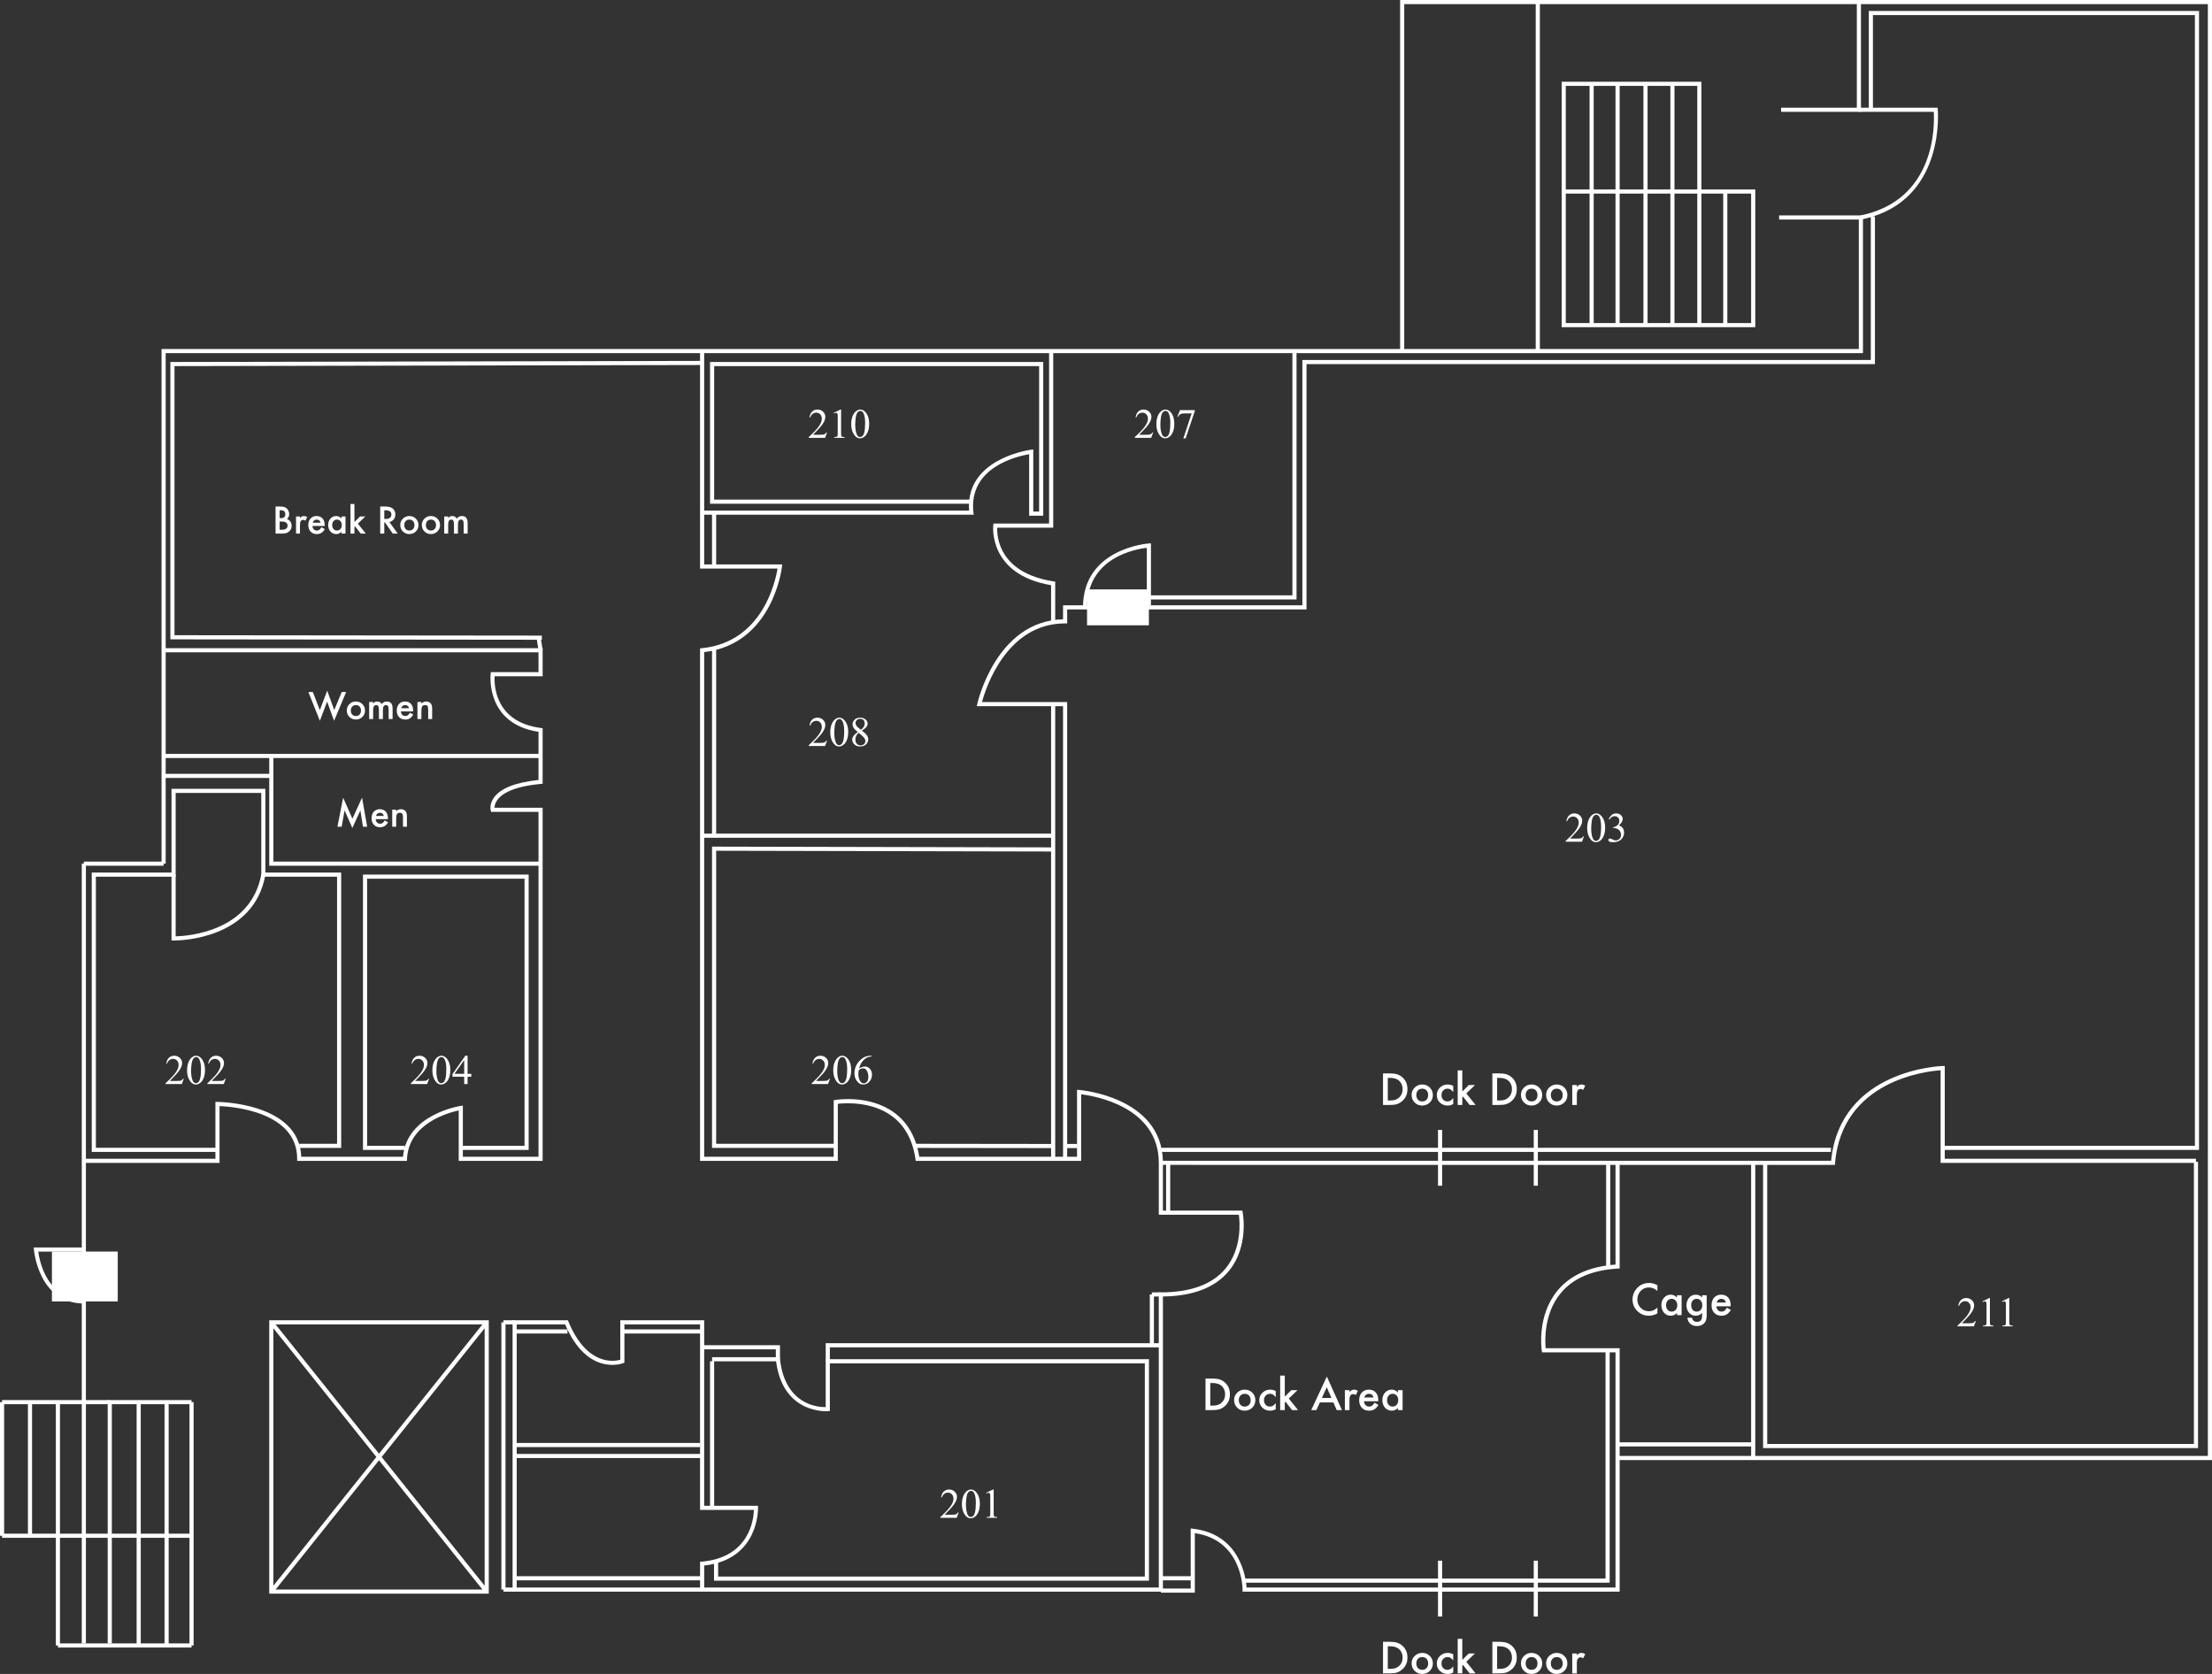 <?xml version="1.0" encoding="utf-8"?>
<!-- Generator: Adobe Illustrator 15.0.0, SVG Export Plug-In . SVG Version: 6.00 Build 0)  -->
<!DOCTYPE svg PUBLIC "-//W3C//DTD SVG 1.1//EN" "http://www.w3.org/Graphics/SVG/1.1/DTD/svg11.dtd">
<svg version="1.1" id="Layer_1" xmlns="http://www.w3.org/2000/svg" xmlns:xlink="http://www.w3.org/1999/xlink" x="0px" y="0px"
	 width="651.002px" height="492.66px" viewBox="0 0 651.002 492.66" enable-background="new 0 0 651.002 492.66"
	 xml:space="preserve">
<rect x="0" y="0" width="651.002" height="492.66" fill="#333333" stroke="none"/>
<g>
	<path fill="#FFFFFF" d="M17.65,484.277h-1.216v-71.004h-7v38.72H8.218v-38.72H1.216v38.72H0v-39.328h0.608v-0.607h23.458V254.181
		h1.216v157.877h7.023v0.607h0.608v39.328h-1.216v-38.72h-6.415v70.415h-1.216v-70.415H17.65V484.277z M32.912,483.688h-1.216
		v-31.695h1.216V483.688z"/>
</g>
<g>
	<rect x="15.281" y="368.35" fill="#FFFFFF" width="19.372" height="14.674"/>
</g>
<g>
	<path fill="#FFFFFF" d="M56.371,484.885H17.042v-1.216h23.167v-31.067H0.608v-1.216h39.601v-38.112h-8.417v-1.216h24.578v0.607
		h0.608v71.612h-0.608V484.885z M49.641,483.669h6.122v-31.067h-6.122V483.669z M41.425,483.669h7v-31.067h-7V483.669z
		 M49.641,451.386h6.122v-38.112h-6.122V451.386z M41.425,451.386h7v-38.112h-7V451.386z M143.852,469.037h-64.61v-80.459h64.61
		V469.037z M81.114,467.821h60.865l-30.433-38.041L81.114,467.821z M112.325,428.808l30.311,37.889v-75.777L112.325,428.808z
		 M80.457,390.919v75.777l30.311-37.889L80.457,390.919z M81.114,389.794l30.433,38.041l30.433-38.041H81.114z M351.646,468.741
		h-10.002v-0.291H150.853v-79.872h16.275l0.156,0.375c5.452,13.131,13.449,11.753,15.268,11.239v-11.614h24.693v54.59h15.825
		l0.023,0.585c0.006,0.153,0.405,15.222-15.848,17.01v6.472h133.792V380.36h0.607c8.797,0,15.213-2.372,19.066-7.053
		c4.855-5.894,4.168-13.77,3.891-15.797h-23.564v-15.282c0-16.56-19.053-19.701-22.851-20.162v19.596h-48.681l-0.075-0.521
		c-0.817-5.645-3.165-9.918-6.977-12.702c-5.961-4.355-13.825-3.811-15.879-3.58v16.804h-40.545l0-150.838l0.547-0.055
		c17.85-1.785,21.656-19.723,22.253-23.44h-22.801v-63.394H48.76v86.831H159.7v8.26h-14.137c-0.143,2.59,0.081,13.472,13.607,15.225
		l0.53,0.068v16.351l-0.552,0.051c-8.327,0.771-11.554,2.995-12.795,4.727c-0.675,0.941-0.801,1.783-0.802,2.277H159.7v103.937
		h-24.695v-14.841c-3.008,0.635-14.732,3.78-15.219,14.261l-0.027,0.58H87.46v-0.608c0-13.949-19.162-15.373-22.849-15.518v16.714
		H24.673v-1.216h38.722v-16.729h0.608c0.244,0,24.071,0.187,24.661,16.142h29.944c1.051-12.467,16.754-14.937,16.915-14.961
		l0.697-0.103v15.063h22.263v-85.657H79.242v-25.827H48.76v25.219h-0.608v0.608H24.673v-1.216h22.871V102.72h364.514V0h238.943
		v429.707H476.669v38.743h-110.98v-0.607c-0.002-0.603-0.186-14.584-14.043-16.624V468.741z M342.251,467.525h8.178v-17.681
		l0.678,0.078c13.865,1.6,15.562,14.357,15.768,17.312h108.578v-69.224h-21.631l-0.078-0.517c-0.062-0.41-1.459-10.139,4.523-17.521
		c3.742-4.618,9.521-7.238,17.186-7.792v-29.345H342.251v13.459h23.371l0.096,0.491c0.078,0.408,1.881,10.072-4.068,17.295
		c-4.006,4.862-10.531,7.382-19.398,7.491V467.525z M152.069,467.234h53.96v-7.579l0.554-0.049
		c14.021-1.252,15.213-12.478,15.293-15.223h-15.847V429.12h-53.96V467.234z M516.583,428.491h133.201V1.216H547.692v31.696h-23.498
		v-1.216h22.281V1.216h-93.287V102.72h93.875l-0.002-38.112h-23.455v-1.216h24.672l0.002,40.543H381.577v72.493H338.12v-1.216h42.24
		v-71.277h-70.393v51.361h-16.479c-0.106,2.563,0.434,13.295,16.553,15.813l0.514,0.08v11.967h-1.216v-10.93
		c-18.602-3.168-17.036-17.468-17.018-17.613l0.065-0.533h16.365v-50.145H207.245v46.33h77.967
		c-0.054-0.696-0.065-1.367-0.039-2.011h-76.209v-41.718h98.067v45.239h-4.149v-18.1c-3.406,0.572-17.905,3.8-16.397,17.13
		l0.078,0.676h-79.317v14.632h22.959l-0.069,0.671c-0.024,0.229-2.593,22.712-22.89,25.135v53.437h102.093v-38.133h1.216v133.223
		h6.415v-19.708l0.652,0.048c0.243,0.018,24.118,1.983,24.622,20.834h196.656c2.725-26.977,32.525-27.873,32.828-27.88l0.619-0.012
		v27.306h73.938v1.216H571.13v-27.261c-4.256,0.29-28.982,3.029-31.07,27.291l-0.047,0.556h-23.43V428.491z M476.669,428.491h38.697
		v-85.655h-38.697v30.488l-0.574,0.032c-7.588,0.442-13.266,2.922-16.877,7.373c-4.889,6.026-4.527,13.981-4.332,16.065h21.783
		V428.491z M152.069,427.904h53.96v-38.11h-22.262v11.246l-0.376,0.155c-0.105,0.042-10.45,4.089-17.072-11.401h-14.25V427.904z
		 M270.552,340.446h38.786v-93.874H207.245l0,93.874h38.113v-16.635l0.508-0.085c0.405-0.069,10.013-1.595,17.304,3.729
		C267.136,330.353,269.618,334.722,270.552,340.446z M80.458,253.573h78.026v-14.632h-13.951l-0.118-0.454
		c-0.019-0.071-0.439-1.768,0.913-3.695c1.946-2.773,6.371-4.53,13.156-5.227v-6.473H80.458V253.573z M48.76,227.746h30.482v-4.653
		H48.76V227.746z M48.76,221.877h109.724v-6.494c-15.694-2.358-14.103-16.891-14.084-17.039l0.065-0.534h14.019v-5.828H48.76
		V221.877z M304.097,150.559h1.718v-42.808H210.18v39.287h75.092c1.513-12.5,17.962-14.65,18.144-14.672l0.682-0.083V150.559z
		 M413.274,102.72h38.697V1.216h-38.697V102.72z M24.673,383.631c-13.321,0-14.68-15.665-14.692-15.822l-0.05-0.655h14.742v1.217
		H11.266c0.382,2.886,2.561,14.045,13.407,14.045V383.631z M516.581,96.305h-56.979v-72.24h41.131v31.697h15.848V96.305z
		 M508.364,95.089h7V56.979h-7V95.089z M500.733,95.089h6.416V56.979h-6.416V95.089z M492.81,95.089h6.707V56.979h-6.707V95.089z
		 M484.884,95.089h6.711V56.979h-6.711V95.089z M476.669,95.089h7V56.979h-7V95.089z M469.036,95.089h6.416V56.979h-6.416V95.089z
		 M460.819,95.089h7V56.979h-7V95.089z M492.81,55.763h6.707V25.281h-6.707V55.763z M484.884,55.763h6.711V25.281h-6.711V55.763z
		 M476.669,55.763h7V25.281h-7V55.763z M469.036,55.763h6.416V25.281h-6.416V55.763z M460.819,55.763h7V25.281h-7V55.763z"/>
</g>
<g>
	<path fill="#FFFFFF" d="M92.058,203.661l2.075,5.324l2.167-5.71l2.074,5.71l2.203-5.324h1.305l-3.56,8.471l-2.048-5.644
		l-2.136,5.649l-3.384-8.476H92.058z"/>
	<path fill="#FFFFFF" d="M102.064,209.078c0-0.727,0.259-1.343,0.778-1.853c0.52-0.509,1.152-0.764,1.899-0.764
		c0.75,0,1.385,0.256,1.909,0.769c0.516,0.513,0.774,1.142,0.774,1.888c0,0.753-0.259,1.384-0.779,1.893
		c-0.522,0.506-1.164,0.758-1.924,0.758c-0.753,0-1.384-0.257-1.893-0.773C102.318,210.487,102.064,209.848,102.064,209.078z
		 M103.25,209.098c0,0.502,0.135,0.899,0.402,1.191c0.275,0.296,0.638,0.444,1.089,0.444c0.453,0,0.816-0.146,1.089-0.438
		c0.271-0.292,0.407-0.682,0.407-1.171c0-0.488-0.136-0.878-0.407-1.17c-0.275-0.296-0.639-0.444-1.089-0.444
		c-0.444,0-0.804,0.147-1.078,0.444C103.388,208.249,103.25,208.631,103.25,209.098z"/>
	<path fill="#FFFFFF" d="M108.651,206.601h1.161v0.465c0.224-0.234,0.414-0.392,0.572-0.474c0.169-0.086,0.38-0.129,0.636-0.129
		c0.566,0,1.016,0.248,1.346,0.743c0.364-0.495,0.858-0.743,1.48-0.743c1.131,0,1.698,0.687,1.698,2.059v3.105h-1.166v-2.791
		c0-0.482-0.06-0.822-0.176-1.022c-0.121-0.202-0.318-0.304-0.593-0.304c-0.32,0-0.553,0.12-0.699,0.361
		c-0.146,0.24-0.219,0.627-0.219,1.161v2.595h-1.167v-2.776c0-0.894-0.258-1.341-0.774-1.341c-0.326,0-0.564,0.122-0.714,0.367
		c-0.15,0.244-0.225,0.629-0.225,1.155v2.595h-1.161V206.601z"/>
	<path fill="#FFFFFF" d="M121.584,209.387h-3.601c0.032,0.413,0.165,0.741,0.402,0.985c0.237,0.242,0.542,0.361,0.914,0.361
		c0.288,0,0.527-0.069,0.717-0.207c0.186-0.137,0.397-0.392,0.635-0.764l0.979,0.547c-0.151,0.257-0.312,0.479-0.48,0.663
		c-0.168,0.185-0.348,0.335-0.541,0.453c-0.193,0.119-0.401,0.206-0.625,0.261c-0.223,0.055-0.466,0.083-0.727,0.083
		c-0.75,0-1.352-0.24-1.806-0.722c-0.454-0.484-0.681-1.128-0.681-1.929c0-0.795,0.219-1.438,0.66-1.93
		c0.444-0.485,1.032-0.728,1.764-0.728c0.739,0,1.324,0.235,1.754,0.707c0.427,0.468,0.64,1.116,0.64,1.945L121.584,209.387z
		 M120.392,208.438c-0.161-0.62-0.552-0.929-1.171-0.929c-0.141,0-0.273,0.021-0.397,0.065c-0.124,0.042-0.236,0.104-0.338,0.185
		s-0.188,0.178-0.26,0.292c-0.072,0.113-0.127,0.242-0.166,0.388H120.392z"/>
	<path fill="#FFFFFF" d="M122.854,206.601h1.166v0.465c0.406-0.402,0.863-0.604,1.372-0.604c0.584,0,1.041,0.185,1.367,0.552
		c0.282,0.313,0.424,0.824,0.424,1.533v3.08h-1.166v-2.803c0-0.495-0.069-0.835-0.207-1.025c-0.135-0.191-0.378-0.288-0.733-0.288
		c-0.386,0-0.659,0.127-0.82,0.381c-0.159,0.251-0.237,0.688-0.237,1.313v2.422h-1.166V206.601z"/>
</g>
<g>
	<path fill="#FFFFFF" d="M99.309,243.323l1.677-8.563l2.734,6.19l2.832-6.19l1.507,8.563h-1.234l-0.768-4.809l-2.357,5.175
		l-2.291-5.18l-0.856,4.813H99.309z"/>
	<path fill="#FFFFFF" d="M114.163,241.084h-3.601c0.032,0.413,0.165,0.741,0.402,0.985c0.237,0.241,0.542,0.361,0.914,0.361
		c0.288,0,0.527-0.069,0.717-0.207c0.186-0.137,0.397-0.392,0.635-0.764l0.979,0.548c-0.151,0.258-0.312,0.479-0.48,0.663
		s-0.348,0.335-0.541,0.453c-0.193,0.119-0.401,0.205-0.625,0.261c-0.223,0.055-0.466,0.082-0.727,0.082
		c-0.75,0-1.352-0.24-1.806-0.722c-0.454-0.484-0.681-1.128-0.681-1.929c0-0.796,0.219-1.438,0.66-1.93
		c0.444-0.485,1.031-0.728,1.764-0.728c0.739,0,1.324,0.235,1.754,0.706c0.427,0.469,0.64,1.116,0.64,1.946L114.163,241.084z
		 M112.971,240.136c-0.161-0.62-0.552-0.93-1.171-0.93c-0.141,0-0.273,0.021-0.397,0.065c-0.124,0.042-0.236,0.104-0.338,0.185
		c-0.102,0.081-0.188,0.179-0.26,0.292c-0.072,0.113-0.127,0.242-0.166,0.388H112.971z"/>
	<path fill="#FFFFFF" d="M115.433,238.298h1.166v0.465c0.406-0.402,0.863-0.604,1.372-0.604c0.584,0,1.041,0.185,1.367,0.552
		c0.282,0.313,0.424,0.824,0.424,1.532v3.08h-1.166v-2.804c0-0.494-0.069-0.835-0.207-1.024c-0.135-0.192-0.378-0.289-0.733-0.289
		c-0.386,0-0.659,0.128-0.82,0.382c-0.159,0.251-0.237,0.688-0.237,1.313v2.422h-1.166V238.298z"/>
</g>
<g>
	<path fill="#FFFFFF" d="M54.099,317.473l-0.572,1.57h-4.814v-0.223c1.416-1.292,2.414-2.348,2.992-3.166
		c0.577-0.817,0.866-1.566,0.866-2.244c0-0.519-0.159-0.944-0.475-1.276c-0.317-0.334-0.696-0.5-1.138-0.5
		c-0.401,0-0.761,0.117-1.08,0.353c-0.319,0.234-0.555,0.578-0.708,1.031h-0.223c0.1-0.742,0.358-1.312,0.773-1.709
		s0.934-0.595,1.556-0.595c0.662,0,1.215,0.213,1.659,0.637c0.442,0.426,0.665,0.927,0.665,1.505c0,0.413-0.097,0.826-0.289,1.24
		c-0.298,0.649-0.779,1.338-1.445,2.064c-0.999,1.091-1.624,1.75-1.871,1.975h2.129c0.435,0,0.738-0.017,0.912-0.049
		c0.175-0.032,0.333-0.097,0.472-0.195c0.141-0.099,0.264-0.238,0.368-0.418H54.099z"/>
	<path fill="#FFFFFF" d="M55.057,315.01c0-0.931,0.14-1.731,0.42-2.403c0.282-0.673,0.655-1.173,1.12-1.502
		c0.361-0.261,0.735-0.391,1.119-0.391c0.626,0,1.188,0.318,1.686,0.956c0.622,0.791,0.933,1.861,0.933,3.214
		c0,0.947-0.136,1.752-0.41,2.414s-0.621,1.143-1.044,1.441c-0.423,0.299-0.831,0.448-1.224,0.448c-0.778,0-1.427-0.459-1.944-1.378
		C55.275,317.035,55.057,316.102,55.057,315.01z M56.235,315.16c0,1.124,0.139,2.041,0.417,2.752
		c0.229,0.597,0.568,0.896,1.023,0.896c0.216,0,0.44-0.096,0.673-0.291c0.233-0.194,0.41-0.521,0.53-0.979
		c0.185-0.689,0.277-1.663,0.277-2.919c0-0.931-0.096-1.707-0.289-2.329c-0.144-0.461-0.332-0.789-0.56-0.981
		c-0.165-0.133-0.363-0.198-0.595-0.198c-0.273,0-0.516,0.122-0.729,0.366c-0.289,0.334-0.485,0.857-0.59,1.572
		C56.289,313.763,56.235,314.467,56.235,315.16z"/>
	<path fill="#FFFFFF" d="M66.425,317.473l-0.572,1.57h-4.814v-0.223c1.416-1.292,2.414-2.348,2.992-3.166
		c0.577-0.817,0.866-1.566,0.866-2.244c0-0.519-0.159-0.944-0.476-1.276c-0.316-0.334-0.696-0.5-1.137-0.5
		c-0.401,0-0.762,0.117-1.08,0.353c-0.319,0.234-0.555,0.578-0.708,1.031h-0.223c0.1-0.742,0.358-1.312,0.773-1.709
		c0.416-0.397,0.935-0.595,1.556-0.595c0.662,0,1.215,0.213,1.658,0.637c0.443,0.426,0.666,0.927,0.666,1.505
		c0,0.413-0.097,0.826-0.29,1.24c-0.297,0.649-0.778,1.338-1.444,2.064c-0.999,1.091-1.624,1.75-1.872,1.975h2.13
		c0.434,0,0.738-0.017,0.912-0.049c0.174-0.032,0.333-0.097,0.472-0.195c0.141-0.099,0.264-0.238,0.368-0.418H66.425z"/>
	<path fill="#FFFFFF" d="M126.294,317.473l-0.572,1.57h-4.814v-0.223c1.416-1.292,2.414-2.348,2.992-3.166
		c0.577-0.817,0.866-1.566,0.866-2.244c0-0.519-0.159-0.944-0.476-1.276c-0.316-0.334-0.696-0.5-1.137-0.5
		c-0.401,0-0.761,0.117-1.08,0.353c-0.319,0.234-0.555,0.578-0.708,1.031h-0.223c0.1-0.742,0.358-1.312,0.773-1.709
		c0.415-0.397,0.934-0.595,1.556-0.595c0.662,0,1.215,0.213,1.658,0.637c0.443,0.426,0.666,0.927,0.666,1.505
		c0,0.413-0.097,0.826-0.29,1.24c-0.297,0.649-0.778,1.338-1.444,2.064c-0.999,1.091-1.624,1.75-1.872,1.975h2.13
		c0.434,0,0.738-0.017,0.912-0.049c0.175-0.032,0.333-0.097,0.472-0.195c0.141-0.099,0.264-0.238,0.368-0.418H126.294z"/>
	<path fill="#FFFFFF" d="M127.252,315.01c0-0.931,0.14-1.731,0.42-2.403c0.282-0.673,0.655-1.173,1.12-1.502
		c0.361-0.261,0.735-0.391,1.119-0.391c0.626,0,1.188,0.318,1.686,0.956c0.622,0.791,0.933,1.861,0.933,3.214
		c0,0.947-0.137,1.752-0.41,2.414c-0.273,0.662-0.621,1.143-1.044,1.441c-0.423,0.299-0.831,0.448-1.224,0.448
		c-0.778,0-1.427-0.459-1.944-1.378C127.47,317.035,127.252,316.102,127.252,315.01z M128.431,315.16
		c0,1.124,0.139,2.041,0.417,2.752c0.229,0.597,0.568,0.896,1.023,0.896c0.216,0,0.44-0.096,0.673-0.291
		c0.233-0.194,0.41-0.521,0.53-0.979c0.185-0.689,0.277-1.663,0.277-2.919c0-0.931-0.096-1.707-0.289-2.329
		c-0.144-0.461-0.332-0.789-0.561-0.981c-0.164-0.133-0.363-0.198-0.595-0.198c-0.273,0-0.516,0.122-0.729,0.366
		c-0.289,0.334-0.485,0.857-0.59,1.572C128.484,313.763,128.431,314.467,128.431,315.16z"/>
	<path fill="#FFFFFF" d="M138.705,316.033v0.854h-1.095v2.155h-0.994v-2.155h-3.455v-0.77l3.785-5.404h0.663v5.319H138.705z
		 M136.616,316.033v-4.05l-2.865,4.05H136.616z"/>
	<path fill="#FFFFFF" d="M244.27,317.473l-0.572,1.57h-4.815v-0.223c1.416-1.292,2.414-2.348,2.992-3.166
		c0.577-0.817,0.866-1.566,0.866-2.244c0-0.519-0.159-0.944-0.476-1.276c-0.316-0.334-0.696-0.5-1.137-0.5
		c-0.401,0-0.762,0.117-1.081,0.353c-0.319,0.234-0.555,0.578-0.708,1.031h-0.222c0.1-0.742,0.358-1.312,0.773-1.709
		c0.416-0.397,0.934-0.595,1.556-0.595c0.662,0,1.214,0.213,1.658,0.637c0.443,0.426,0.665,0.927,0.665,1.505
		c0,0.413-0.096,0.826-0.289,1.24c-0.297,0.649-0.778,1.338-1.444,2.064c-0.999,1.091-1.624,1.75-1.872,1.975h2.13
		c0.434,0,0.738-0.017,0.912-0.049c0.175-0.032,0.333-0.097,0.473-0.195c0.141-0.099,0.264-0.238,0.367-0.418H244.27z"/>
	<path fill="#FFFFFF" d="M245.227,315.01c0-0.931,0.14-1.731,0.42-2.403c0.282-0.673,0.654-1.173,1.119-1.502
		c0.361-0.261,0.735-0.391,1.12-0.391c0.626,0,1.188,0.318,1.686,0.956c0.622,0.791,0.933,1.861,0.933,3.214
		c0,0.947-0.137,1.752-0.41,2.414c-0.273,0.662-0.621,1.143-1.044,1.441s-0.832,0.448-1.224,0.448c-0.779,0-1.427-0.459-1.945-1.378
		C245.445,317.035,245.227,316.102,245.227,315.01z M246.406,315.16c0,1.124,0.139,2.041,0.416,2.752
		c0.229,0.597,0.569,0.896,1.023,0.896c0.216,0,0.441-0.096,0.674-0.291c0.233-0.194,0.41-0.521,0.529-0.979
		c0.186-0.689,0.278-1.663,0.278-2.919c0-0.931-0.097-1.707-0.289-2.329c-0.144-0.461-0.332-0.789-0.561-0.981
		c-0.164-0.133-0.363-0.198-0.595-0.198c-0.273,0-0.516,0.122-0.729,0.366c-0.289,0.334-0.485,0.857-0.59,1.572
		C246.458,313.763,246.406,314.467,246.406,315.16z"/>
	<path fill="#FFFFFF" d="M256.469,310.714v0.222c-0.53,0.052-0.962,0.158-1.297,0.315c-0.335,0.159-0.667,0.4-0.993,0.726
		c-0.327,0.325-0.598,0.688-0.813,1.087c-0.214,0.399-0.394,0.874-0.538,1.424c0.577-0.397,1.157-0.597,1.739-0.597
		c0.558,0,1.041,0.226,1.451,0.675c0.409,0.449,0.613,1.027,0.613,1.733c0,0.683-0.207,1.304-0.619,1.865
		c-0.498,0.682-1.156,1.023-1.974,1.023c-0.559,0-1.032-0.185-1.42-0.554c-0.763-0.719-1.144-1.649-1.144-2.792
		c0-0.731,0.146-1.425,0.44-2.084c0.292-0.657,0.71-1.241,1.255-1.75c0.543-0.511,1.064-0.854,1.562-1.029
		c0.497-0.177,0.96-0.265,1.39-0.265H256.469z M252.725,314.927c-0.072,0.541-0.108,0.979-0.108,1.312
		c0,0.385,0.071,0.803,0.214,1.255c0.142,0.451,0.354,0.81,0.634,1.074c0.205,0.188,0.454,0.283,0.747,0.283
		c0.35,0,0.661-0.164,0.937-0.494c0.274-0.328,0.412-0.798,0.412-1.408c0-0.687-0.137-1.279-0.41-1.781
		c-0.272-0.501-0.66-0.752-1.161-0.752c-0.152,0-0.317,0.031-0.491,0.097C253.325,314.575,253.066,314.714,252.725,314.927z"/>
</g>
<g>
	<path fill="#FFFFFF" d="M282.139,445.138l-0.572,1.571h-4.814v-0.223c1.416-1.292,2.414-2.349,2.992-3.167
		c0.577-0.817,0.866-1.566,0.866-2.244c0-0.518-0.159-0.943-0.476-1.276s-0.696-0.5-1.138-0.5c-0.401,0-0.762,0.118-1.08,0.354
		c-0.318,0.233-0.555,0.578-0.707,1.031h-0.223c0.1-0.742,0.357-1.312,0.772-1.71c0.416-0.396,0.935-0.595,1.557-0.595
		c0.661,0,1.215,0.213,1.658,0.638c0.442,0.426,0.665,0.927,0.665,1.505c0,0.413-0.097,0.826-0.289,1.24
		c-0.298,0.649-0.778,1.338-1.444,2.064c-0.999,1.091-1.624,1.749-1.872,1.974h2.13c0.435,0,0.738-0.016,0.912-0.049
		c0.175-0.031,0.333-0.096,0.473-0.194c0.141-0.099,0.264-0.238,0.367-0.419H282.139z"/>
	<path fill="#FFFFFF" d="M283.096,442.676c0-0.931,0.14-1.731,0.421-2.404s0.654-1.173,1.119-1.502
		c0.361-0.261,0.735-0.391,1.119-0.391c0.626,0,1.188,0.318,1.687,0.956c0.621,0.791,0.933,1.862,0.933,3.215
		c0,0.946-0.137,1.752-0.409,2.413c-0.273,0.662-0.621,1.144-1.045,1.441c-0.424,0.299-0.831,0.448-1.224,0.448
		c-0.778,0-1.427-0.459-1.945-1.378C283.315,444.7,283.096,443.768,283.096,442.676z M284.275,442.826
		c0,1.123,0.139,2.041,0.416,2.751c0.229,0.598,0.569,0.896,1.023,0.896c0.216,0,0.44-0.097,0.674-0.291
		c0.232-0.195,0.409-0.521,0.529-0.979c0.186-0.689,0.277-1.663,0.277-2.919c0-0.932-0.097-1.708-0.289-2.329
		c-0.144-0.462-0.331-0.789-0.561-0.982c-0.164-0.132-0.363-0.197-0.595-0.197c-0.273,0-0.516,0.121-0.729,0.366
		c-0.289,0.334-0.485,0.856-0.59,1.571C284.328,441.428,284.275,442.132,284.275,442.826z"/>
	<path fill="#FFFFFF" d="M290.258,439.348l1.985-0.969h0.199v6.892c0,0.457,0.019,0.742,0.057,0.854s0.118,0.198,0.237,0.259
		c0.121,0.06,0.365,0.094,0.735,0.103v0.223h-3.07v-0.223c0.386-0.009,0.635-0.042,0.747-0.1c0.112-0.059,0.19-0.137,0.234-0.235
		c0.044-0.098,0.066-0.392,0.066-0.881v-4.406c0-0.594-0.021-0.975-0.061-1.144c-0.027-0.128-0.08-0.223-0.153-0.282
		c-0.074-0.061-0.163-0.091-0.268-0.091c-0.149,0-0.355,0.062-0.62,0.187L290.258,439.348z"/>
</g>
<g>
	<path fill="#FFFFFF" d="M581.497,388.789l-0.57,1.571h-4.814v-0.224c1.416-1.291,2.412-2.347,2.99-3.165
		c0.578-0.819,0.867-1.568,0.867-2.246c0-0.517-0.158-0.942-0.475-1.274c-0.318-0.334-0.697-0.5-1.139-0.5
		c-0.4,0-0.762,0.116-1.08,0.352s-0.555,0.578-0.707,1.032h-0.223c0.1-0.742,0.357-1.312,0.773-1.709
		c0.414-0.397,0.934-0.597,1.555-0.597c0.662,0,1.215,0.213,1.66,0.638c0.441,0.426,0.664,0.928,0.664,1.506
		c0,0.413-0.096,0.826-0.289,1.239c-0.297,0.65-0.779,1.339-1.445,2.065c-0.998,1.091-1.623,1.748-1.871,1.974h2.131
		c0.434,0,0.738-0.017,0.912-0.048c0.174-0.032,0.332-0.098,0.471-0.196c0.143-0.099,0.264-0.238,0.369-0.418H581.497z"/>
	<path fill="#FFFFFF" d="M583.454,382.999l1.986-0.97h0.199v6.893c0,0.457,0.018,0.741,0.057,0.854
		c0.037,0.112,0.117,0.199,0.236,0.259c0.121,0.062,0.365,0.096,0.736,0.103v0.224h-3.07v-0.224
		c0.385-0.007,0.635-0.041,0.746-0.099c0.113-0.059,0.191-0.138,0.234-0.234c0.045-0.099,0.066-0.393,0.066-0.882v-4.405
		c0-0.596-0.02-0.977-0.061-1.145c-0.027-0.129-0.08-0.223-0.152-0.283c-0.074-0.06-0.164-0.09-0.268-0.09
		c-0.15,0-0.355,0.062-0.621,0.188L583.454,382.999z"/>
	<path fill="#FFFFFF" d="M589.161,382.999l1.984-0.97h0.199v6.893c0,0.457,0.02,0.741,0.059,0.854
		c0.037,0.112,0.117,0.199,0.236,0.259c0.121,0.062,0.365,0.096,0.734,0.103v0.224h-3.07v-0.224
		c0.387-0.007,0.635-0.041,0.748-0.099c0.111-0.059,0.189-0.138,0.234-0.234c0.043-0.099,0.066-0.393,0.066-0.882v-4.405
		c0-0.596-0.021-0.977-0.061-1.145c-0.027-0.129-0.08-0.223-0.154-0.283c-0.074-0.06-0.162-0.09-0.268-0.09
		c-0.148,0-0.355,0.062-0.619,0.188L589.161,382.999z"/>
</g>
<g>
	<path fill="#FFFFFF" d="M466.159,246.154l-0.572,1.571h-4.814v-0.224c1.416-1.291,2.414-2.347,2.992-3.165
		c0.576-0.818,0.865-1.567,0.865-2.245c0-0.518-0.158-0.942-0.475-1.276c-0.316-0.333-0.695-0.499-1.137-0.499
		c-0.402,0-0.762,0.117-1.08,0.352c-0.32,0.235-0.557,0.579-0.709,1.032h-0.223c0.1-0.742,0.359-1.312,0.773-1.709
		c0.416-0.397,0.936-0.596,1.557-0.596c0.662,0,1.215,0.213,1.658,0.638s0.666,0.927,0.666,1.505c0,0.413-0.098,0.826-0.289,1.239
		c-0.299,0.65-0.779,1.339-1.445,2.065c-0.998,1.091-1.623,1.749-1.871,1.974h2.129c0.436,0,0.738-0.016,0.912-0.048
		c0.176-0.032,0.332-0.098,0.473-0.196c0.141-0.098,0.264-0.237,0.367-0.418H466.159z"/>
	<path fill="#FFFFFF" d="M467.116,243.692c0-0.931,0.141-1.732,0.42-2.404c0.283-0.672,0.656-1.172,1.121-1.502
		c0.359-0.26,0.734-0.391,1.119-0.391c0.625,0,1.188,0.319,1.686,0.957c0.621,0.79,0.934,1.861,0.934,3.214
		c0,0.946-0.137,1.752-0.41,2.413c-0.273,0.662-0.621,1.144-1.045,1.441c-0.424,0.3-0.83,0.449-1.225,0.449
		c-0.777,0-1.426-0.46-1.943-1.379C467.335,245.718,467.116,244.784,467.116,243.692z M468.296,243.843
		c0,1.124,0.139,2.041,0.416,2.751c0.229,0.598,0.568,0.896,1.023,0.896c0.215,0,0.439-0.097,0.672-0.292
		c0.234-0.194,0.41-0.521,0.531-0.978c0.184-0.69,0.277-1.663,0.277-2.919c0-0.932-0.098-1.707-0.289-2.33
		c-0.145-0.461-0.332-0.788-0.561-0.98c-0.164-0.132-0.363-0.199-0.596-0.199c-0.273,0-0.516,0.123-0.729,0.368
		c-0.289,0.333-0.484,0.856-0.59,1.57C468.349,242.444,468.296,243.149,468.296,243.843z"/>
	<path fill="#FFFFFF" d="M473.46,241.116c0.232-0.549,0.525-0.974,0.881-1.272s0.799-0.448,1.328-0.448
		c0.652,0,1.154,0.213,1.504,0.638c0.266,0.317,0.398,0.656,0.398,1.018c0,0.594-0.375,1.208-1.119,1.842
		c0.5,0.196,0.879,0.478,1.137,0.842c0.256,0.365,0.385,0.795,0.385,1.289c0,0.705-0.225,1.317-0.674,1.835
		c-0.586,0.674-1.436,1.012-2.547,1.012c-0.549,0-0.924-0.068-1.121-0.205c-0.199-0.137-0.299-0.283-0.299-0.439
		c0-0.116,0.047-0.219,0.141-0.307c0.096-0.089,0.209-0.133,0.34-0.133c0.102,0,0.203,0.017,0.309,0.049
		c0.068,0.02,0.221,0.093,0.463,0.22c0.24,0.126,0.406,0.201,0.498,0.226c0.15,0.044,0.309,0.065,0.477,0.065
		c0.41,0,0.766-0.158,1.068-0.476c0.303-0.316,0.455-0.691,0.455-1.125c0-0.317-0.07-0.626-0.211-0.927
		c-0.104-0.225-0.219-0.396-0.344-0.512c-0.172-0.16-0.408-0.306-0.709-0.437c-0.301-0.13-0.607-0.195-0.922-0.195h-0.193v-0.181
		c0.318-0.04,0.637-0.154,0.955-0.343s0.551-0.415,0.695-0.681c0.145-0.265,0.217-0.556,0.217-0.873
		c0-0.413-0.129-0.747-0.389-1.002c-0.26-0.254-0.58-0.382-0.967-0.382c-0.621,0-1.141,0.333-1.557,0.999L473.46,241.116z"/>
</g>
<g>
	<path fill="#FFFFFF" d="M339.37,127.289l-0.572,1.571h-4.814v-0.223c1.416-1.292,2.414-2.347,2.99-3.166
		c0.578-0.819,0.867-1.567,0.867-2.245c0-0.518-0.158-0.943-0.475-1.276c-0.318-0.333-0.697-0.5-1.139-0.5
		c-0.4,0-0.762,0.118-1.08,0.352c-0.32,0.235-0.555,0.579-0.707,1.033h-0.223c0.1-0.742,0.357-1.312,0.773-1.709
		s0.934-0.596,1.557-0.596c0.66,0,1.215,0.213,1.656,0.638c0.445,0.425,0.666,0.927,0.666,1.505c0,0.413-0.096,0.827-0.289,1.24
		c-0.297,0.65-0.777,1.338-1.443,2.065c-1,1.091-1.623,1.749-1.873,1.974h2.131c0.434,0,0.736-0.016,0.912-0.048
		c0.174-0.032,0.332-0.098,0.473-0.196s0.264-0.238,0.367-0.418H339.37z"/>
	<path fill="#FFFFFF" d="M340.327,124.828c0-0.931,0.139-1.732,0.422-2.405c0.279-0.672,0.654-1.172,1.119-1.501
		c0.361-0.261,0.734-0.392,1.119-0.392c0.625,0,1.188,0.319,1.686,0.958c0.621,0.79,0.932,1.862,0.932,3.214
		c0,0.947-0.137,1.752-0.408,2.414c-0.273,0.662-0.621,1.143-1.045,1.441c-0.422,0.299-0.832,0.449-1.225,0.449
		c-0.777,0-1.426-0.46-1.943-1.378C340.546,126.852,340.327,125.919,340.327,124.828z M341.507,124.978
		c0,1.124,0.137,2.041,0.414,2.75c0.23,0.598,0.57,0.897,1.023,0.897c0.217,0,0.441-0.097,0.674-0.292
		c0.232-0.194,0.41-0.521,0.531-0.978c0.184-0.69,0.275-1.663,0.275-2.919c0-0.931-0.094-1.708-0.287-2.33
		c-0.145-0.461-0.332-0.789-0.561-0.981c-0.164-0.132-0.363-0.199-0.596-0.199c-0.273,0-0.516,0.123-0.729,0.367
		c-0.289,0.333-0.486,0.857-0.59,1.571C341.558,123.58,341.507,124.284,341.507,124.978z"/>
	<path fill="#FFFFFF" d="M347.284,120.699h4.377v0.229l-2.723,8.101h-0.672l2.438-7.349h-2.246c-0.453,0-0.775,0.055-0.969,0.163
		c-0.338,0.185-0.607,0.47-0.812,0.854l-0.174-0.066L347.284,120.699z"/>
</g>
<g>
	<path fill="#FFFFFF" d="M243.398,127.29l-0.572,1.571h-4.815v-0.223c1.417-1.292,2.414-2.348,2.992-3.167
		c0.578-0.818,0.867-1.566,0.867-2.244c0-0.518-0.159-0.944-0.476-1.276c-0.317-0.333-0.696-0.5-1.137-0.5
		c-0.401,0-0.762,0.118-1.081,0.353c-0.319,0.234-0.554,0.578-0.707,1.031h-0.223c0.101-0.742,0.358-1.312,0.773-1.709
		c0.416-0.397,0.934-0.596,1.556-0.596c0.662,0,1.214,0.213,1.658,0.638c0.444,0.426,0.665,0.927,0.665,1.505
		c0,0.413-0.096,0.826-0.289,1.24c-0.297,0.649-0.778,1.338-1.444,2.064c-1,1.091-1.623,1.75-1.872,1.974h2.131
		c0.433,0,0.737-0.016,0.912-0.049c0.174-0.032,0.332-0.096,0.473-0.195c0.14-0.099,0.263-0.238,0.367-0.418H243.398z"/>
	<path fill="#FFFFFF" d="M245.354,121.5l1.986-0.969h0.199v6.892c0,0.458,0.019,0.743,0.057,0.854
		c0.038,0.112,0.117,0.198,0.238,0.259c0.12,0.06,0.365,0.094,0.734,0.103v0.223h-3.069v-0.223c0.385-0.008,0.634-0.041,0.746-0.1
		c0.112-0.058,0.191-0.137,0.235-0.235c0.044-0.098,0.066-0.392,0.066-0.881v-4.406c0-0.594-0.02-0.975-0.06-1.144
		c-0.028-0.128-0.08-0.223-0.154-0.283c-0.074-0.061-0.164-0.09-0.268-0.09c-0.148,0-0.355,0.062-0.62,0.187L245.354,121.5z"/>
	<path fill="#FFFFFF" d="M250.519,124.827c0-0.931,0.14-1.731,0.421-2.404c0.281-0.672,0.654-1.172,1.12-1.501
		c0.361-0.261,0.734-0.391,1.12-0.391c0.625,0,1.188,0.319,1.685,0.957c0.623,0.791,0.933,1.862,0.933,3.214
		c0,0.947-0.136,1.752-0.409,2.414c-0.273,0.662-0.621,1.143-1.044,1.441c-0.423,0.299-0.831,0.448-1.225,0.448
		c-0.778,0-1.427-0.459-1.944-1.378C250.737,126.852,250.519,125.919,250.519,124.827z M251.698,124.978
		c0,1.124,0.138,2.041,0.416,2.751c0.229,0.597,0.569,0.896,1.023,0.896c0.217,0,0.441-0.096,0.674-0.291
		c0.233-0.195,0.41-0.521,0.53-0.979c0.184-0.689,0.276-1.663,0.276-2.919c0-0.931-0.096-1.708-0.289-2.329
		c-0.145-0.462-0.331-0.789-0.56-0.981c-0.165-0.133-0.363-0.198-0.596-0.198c-0.273,0-0.516,0.122-0.729,0.366
		c-0.289,0.334-0.485,0.857-0.59,1.572C251.75,123.58,251.698,124.284,251.698,124.978z"/>
</g>
<g>
	<path fill="#FFFFFF" d="M243.398,217.979l-0.572,1.57h-4.815v-0.222c1.416-1.292,2.414-2.348,2.992-3.167
		c0.577-0.818,0.866-1.566,0.866-2.244c0-0.518-0.159-0.944-0.476-1.276c-0.316-0.333-0.696-0.5-1.137-0.5
		c-0.401,0-0.762,0.118-1.081,0.353c-0.319,0.234-0.555,0.579-0.708,1.032h-0.222c0.1-0.743,0.358-1.312,0.773-1.709
		c0.416-0.397,0.934-0.595,1.556-0.595c0.662,0,1.214,0.213,1.658,0.638c0.443,0.426,0.665,0.927,0.665,1.505
		c0,0.413-0.096,0.826-0.289,1.24c-0.297,0.649-0.778,1.337-1.444,2.064c-0.999,1.091-1.624,1.75-1.872,1.974h2.13
		c0.434,0,0.738-0.016,0.912-0.048c0.175-0.032,0.333-0.097,0.473-0.195c0.141-0.098,0.264-0.238,0.367-0.418H243.398z"/>
	<path fill="#FFFFFF" d="M244.355,215.516c0-0.931,0.14-1.731,0.42-2.404c0.282-0.672,0.654-1.172,1.119-1.501
		c0.361-0.261,0.735-0.391,1.12-0.391c0.626,0,1.188,0.319,1.686,0.957c0.622,0.791,0.933,1.862,0.933,3.214
		c0,0.947-0.137,1.751-0.41,2.414c-0.273,0.662-0.621,1.143-1.044,1.441c-0.424,0.299-0.832,0.448-1.224,0.448
		c-0.779,0-1.427-0.458-1.945-1.377C244.573,217.541,244.355,216.608,244.355,215.516z M245.534,215.667
		c0,1.124,0.139,2.041,0.416,2.751c0.229,0.597,0.569,0.896,1.023,0.896c0.216,0,0.441-0.096,0.674-0.292
		c0.233-0.195,0.41-0.521,0.529-0.979c0.186-0.689,0.278-1.663,0.278-2.919c0-0.931-0.097-1.707-0.29-2.329
		c-0.144-0.462-0.331-0.789-0.56-0.982c-0.164-0.132-0.363-0.198-0.595-0.198c-0.273,0-0.516,0.122-0.729,0.366
		c-0.289,0.333-0.485,0.857-0.59,1.572C245.587,214.269,245.534,214.973,245.534,215.667z"/>
	<path fill="#FFFFFF" d="M252.437,215.438c-0.646-0.529-1.062-0.954-1.249-1.275s-0.28-0.655-0.28-1
		c0-0.529,0.205-0.986,0.614-1.369c0.409-0.382,0.952-0.574,1.631-0.574c0.658,0,1.187,0.178,1.588,0.535
		c0.401,0.358,0.602,0.765,0.602,1.222c0,0.305-0.108,0.616-0.325,0.933c-0.216,0.317-0.667,0.691-1.354,1.12
		c0.707,0.545,1.173,0.976,1.402,1.288c0.305,0.41,0.458,0.841,0.458,1.294c0,0.574-0.219,1.064-0.657,1.472
		c-0.438,0.407-1.01,0.61-1.721,0.61c-0.774,0-1.378-0.242-1.812-0.728c-0.344-0.39-0.517-0.814-0.517-1.276
		c0-0.361,0.121-0.719,0.364-1.074C251.426,216.26,251.844,215.868,252.437,215.438z M252.721,215.667
		c-0.334,0.282-0.581,0.588-0.741,0.918c-0.161,0.332-0.241,0.689-0.241,1.075c0,0.517,0.142,0.932,0.425,1.242
		c0.283,0.312,0.643,0.467,1.08,0.467c0.433,0,0.781-0.123,1.041-0.368c0.261-0.245,0.392-0.542,0.392-0.891
		c0-0.289-0.077-0.547-0.229-0.776C254.164,216.909,253.587,216.353,252.721,215.667z M253.383,214.794
		c0.481-0.434,0.786-0.775,0.915-1.026c0.128-0.25,0.192-0.534,0.192-0.852c0-0.421-0.118-0.751-0.355-0.99
		c-0.237-0.238-0.559-0.358-0.969-0.358c-0.409,0-0.742,0.119-0.999,0.356c-0.257,0.236-0.385,0.514-0.385,0.83
		c0,0.209,0.053,0.417,0.16,0.626c0.106,0.208,0.257,0.407,0.455,0.595L253.383,214.794z"/>
</g>
<g>
	<path fill="#FFFFFF" d="M81.098,157.037v-7.965h1.197c0.533,0,0.958,0.041,1.274,0.124c0.32,0.083,0.59,0.222,0.81,0.417
		c0.224,0.204,0.4,0.457,0.531,0.758c0.134,0.306,0.201,0.616,0.201,0.929c0,0.571-0.219,1.055-0.655,1.45
		c0.423,0.144,0.756,0.397,1.001,0.758c0.248,0.358,0.371,0.774,0.371,1.249c0,0.623-0.22,1.149-0.66,1.579
		c-0.265,0.265-0.562,0.448-0.892,0.552c-0.361,0.1-0.813,0.149-1.357,0.149H81.098z M82.3,152.491h0.377
		c0.447,0,0.774-0.098,0.982-0.296c0.208-0.197,0.312-0.489,0.312-0.874c0-0.375-0.107-0.66-0.32-0.854
		c-0.213-0.195-0.522-0.292-0.929-0.292H82.3V152.491z M82.3,155.907h0.743c0.543,0,0.942-0.106,1.197-0.32
		c0.269-0.229,0.402-0.522,0.402-0.877c0-0.344-0.129-0.632-0.387-0.866c-0.251-0.231-0.7-0.346-1.347-0.346H82.3V155.907z"/>
	<path fill="#FFFFFF" d="M87.124,152.012h1.161v0.449c0.213-0.223,0.402-0.376,0.568-0.458c0.168-0.085,0.368-0.129,0.598-0.129
		c0.306,0,0.626,0.1,0.959,0.298l-0.531,1.063c-0.221-0.158-0.436-0.237-0.645-0.237c-0.633,0-0.95,0.478-0.95,1.434v2.605h-1.161
		V152.012z"/>
	<path fill="#FFFFFF" d="M95.546,154.798h-3.601c0.031,0.413,0.165,0.742,0.402,0.985c0.237,0.241,0.542,0.361,0.913,0.361
		c0.289,0,0.528-0.069,0.717-0.207c0.186-0.137,0.397-0.392,0.635-0.764l0.98,0.548c-0.151,0.257-0.311,0.479-0.479,0.663
		c-0.169,0.184-0.35,0.334-0.542,0.453c-0.193,0.119-0.401,0.206-0.624,0.261c-0.224,0.055-0.466,0.083-0.728,0.083
		c-0.75,0-1.352-0.241-1.806-0.723c-0.454-0.484-0.681-1.128-0.681-1.928c0-0.795,0.22-1.438,0.66-1.93
		c0.444-0.485,1.032-0.728,1.765-0.728c0.74,0,1.324,0.235,1.754,0.706c0.426,0.468,0.64,1.116,0.64,1.946L95.546,154.798z
		 M94.354,153.849c-0.162-0.62-0.552-0.929-1.171-0.929c-0.141,0-0.273,0.021-0.397,0.064c-0.124,0.042-0.236,0.105-0.338,0.186
		s-0.188,0.178-0.26,0.291c-0.073,0.113-0.127,0.243-0.165,0.388H94.354z"/>
	<path fill="#FFFFFF" d="M100.519,152.012h1.166v5.025h-1.166v-0.526c-0.478,0.447-0.992,0.67-1.542,0.67
		c-0.695,0-1.269-0.251-1.723-0.753c-0.451-0.512-0.676-1.152-0.676-1.919c0-0.753,0.226-1.381,0.676-1.883
		c0.45-0.502,1.014-0.753,1.692-0.753c0.585,0,1.109,0.24,1.573,0.722V152.012z M97.764,154.509c0,0.482,0.129,0.874,0.387,1.177
		c0.265,0.306,0.598,0.458,1,0.458c0.43,0,0.777-0.147,1.042-0.444c0.265-0.306,0.397-0.694,0.397-1.166
		c0-0.47-0.132-0.859-0.397-1.165c-0.265-0.299-0.609-0.449-1.032-0.449c-0.399,0-0.732,0.151-1.001,0.453
		C97.896,153.681,97.764,154.059,97.764,154.509z"/>
	<path fill="#FFFFFF" d="M104.311,148.324v5.313l1.636-1.625h1.558l-2.182,2.111l2.342,2.915h-1.507l-1.661-2.121l-0.186,0.186
		v1.935h-1.161v-8.713H104.311z"/>
	<path fill="#FFFFFF" d="M114.593,153.643l2.465,3.395h-1.47l-2.275-3.261h-0.217v3.261h-1.202v-7.965h1.409
		c1.052,0,1.812,0.198,2.28,0.593c0.516,0.441,0.774,1.022,0.774,1.745c0,0.563-0.162,1.048-0.485,1.454
		C115.549,153.269,115.123,153.529,114.593,153.643z M113.096,152.729h0.382c1.139,0,1.708-0.435,1.708-1.306
		c0-0.815-0.554-1.222-1.661-1.222h-0.429V152.729z"/>
	<path fill="#FFFFFF" d="M117.796,154.489c0-0.727,0.26-1.343,0.779-1.852c0.52-0.51,1.152-0.764,1.899-0.764
		c0.75,0,1.386,0.256,1.909,0.769c0.516,0.513,0.774,1.142,0.774,1.889c0,0.753-0.26,1.384-0.779,1.893
		c-0.523,0.506-1.165,0.758-1.924,0.758c-0.753,0-1.385-0.257-1.894-0.773C118.051,155.898,117.796,155.259,117.796,154.489z
		 M118.983,154.509c0,0.502,0.134,0.899,0.402,1.191c0.275,0.297,0.638,0.444,1.088,0.444c0.454,0,0.817-0.146,1.088-0.438
		c0.271-0.292,0.408-0.682,0.408-1.171c0-0.488-0.136-0.878-0.408-1.17c-0.275-0.297-0.638-0.444-1.088-0.444
		c-0.443,0-0.803,0.147-1.079,0.444C119.12,153.66,118.983,154.042,118.983,154.509z"/>
	<path fill="#FFFFFF" d="M124.147,154.489c0-0.727,0.26-1.343,0.779-1.852c0.52-0.51,1.152-0.764,1.899-0.764
		c0.75,0,1.385,0.256,1.908,0.769c0.515,0.513,0.773,1.142,0.773,1.889c0,0.753-0.258,1.384-0.78,1.893
		c-0.521,0.506-1.163,0.758-1.923,0.758c-0.754,0-1.386-0.257-1.894-0.773C124.401,155.898,124.147,155.259,124.147,154.489z
		 M125.334,154.509c0,0.502,0.133,0.899,0.402,1.191c0.275,0.297,0.638,0.444,1.089,0.444c0.453,0,0.815-0.146,1.089-0.438
		c0.271-0.292,0.407-0.682,0.407-1.171c0-0.488-0.136-0.878-0.407-1.17c-0.275-0.297-0.64-0.444-1.089-0.444
		c-0.445,0-0.805,0.147-1.079,0.444C125.472,153.66,125.334,154.042,125.334,154.509z"/>
	<path fill="#FFFFFF" d="M130.735,152.012h1.161v0.465c0.224-0.234,0.414-0.392,0.572-0.475c0.169-0.085,0.38-0.129,0.636-0.129
		c0.566,0,1.016,0.248,1.346,0.742c0.365-0.495,0.858-0.742,1.481-0.742c1.131,0,1.698,0.686,1.698,2.059v3.105h-1.166v-2.791
		c0-0.481-0.06-0.822-0.176-1.022c-0.121-0.202-0.317-0.304-0.593-0.304c-0.32,0-0.553,0.12-0.699,0.361
		c-0.146,0.241-0.219,0.627-0.219,1.161v2.595h-1.166v-2.776c0-0.894-0.258-1.341-0.774-1.341c-0.326,0-0.564,0.122-0.714,0.366
		c-0.15,0.244-0.225,0.629-0.225,1.156v2.595h-1.161V152.012z"/>
</g>
<g>
	<path fill="#FFFFFF" d="M407.03,492.495v-9.294h1.951c0.934,0,1.672,0.093,2.213,0.277c0.582,0.181,1.111,0.487,1.584,0.922
		c0.959,0.874,1.438,2.023,1.438,3.448c0,1.428-0.5,2.584-1.498,3.466c-0.502,0.442-1.027,0.749-1.576,0.921
		c-0.514,0.174-1.242,0.26-2.186,0.26H407.03z M408.433,491.176h0.631c0.631,0,1.154-0.065,1.572-0.198
		c0.418-0.141,0.795-0.363,1.131-0.668c0.691-0.629,1.035-1.451,1.035-2.461c0-1.02-0.342-1.846-1.023-2.48
		c-0.613-0.565-1.518-0.849-2.715-0.849h-0.631V491.176z"/>
	<path fill="#FFFFFF" d="M415.444,489.521c0-0.847,0.303-1.567,0.91-2.16c0.605-0.596,1.344-0.892,2.213-0.892
		c0.875,0,1.619,0.299,2.229,0.896c0.602,0.599,0.902,1.333,0.902,2.203c0,0.879-0.303,1.615-0.908,2.208
		c-0.611,0.591-1.359,0.886-2.246,0.886c-0.877,0-1.615-0.301-2.209-0.902C415.741,491.167,415.444,490.42,415.444,489.521z
		 M416.829,489.545c0,0.587,0.156,1.05,0.469,1.391c0.322,0.346,0.746,0.518,1.27,0.518c0.531,0,0.955-0.17,1.271-0.511
		c0.316-0.342,0.475-0.798,0.475-1.367s-0.158-1.025-0.475-1.366c-0.322-0.345-0.746-0.518-1.271-0.518
		c-0.518,0-0.936,0.173-1.258,0.518C416.989,488.554,416.829,489,416.829,489.545z"/>
	<path fill="#FFFFFF" d="M427.694,486.885v1.801c-0.311-0.378-0.586-0.637-0.832-0.777c-0.24-0.145-0.523-0.217-0.848-0.217
		c-0.51,0-0.934,0.179-1.271,0.536c-0.336,0.357-0.504,0.805-0.504,1.342c0,0.55,0.162,1.001,0.486,1.354
		c0.33,0.353,0.748,0.529,1.258,0.529c0.326,0,0.611-0.069,0.861-0.21c0.24-0.137,0.523-0.401,0.85-0.795v1.787
		c-0.551,0.286-1.1,0.428-1.65,0.428c-0.906,0-1.666-0.292-2.275-0.879c-0.609-0.589-0.914-1.322-0.914-2.196
		c0-0.875,0.309-1.613,0.926-2.216c0.619-0.602,1.377-0.902,2.275-0.902C426.634,486.47,427.181,486.608,427.694,486.885z"/>
	<path fill="#FFFFFF" d="M430.36,482.328v6.2l1.906-1.896h1.818l-2.545,2.461l2.732,3.401h-1.758l-1.938-2.474l-0.217,0.216v2.258
		h-1.355v-10.167H430.36z"/>
	<path fill="#FFFFFF" d="M439.208,492.495v-9.294h1.951c0.934,0,1.672,0.093,2.213,0.277c0.582,0.181,1.111,0.487,1.584,0.922
		c0.959,0.874,1.439,2.023,1.439,3.448c0,1.428-0.5,2.584-1.5,3.466c-0.502,0.442-1.027,0.749-1.576,0.921
		c-0.514,0.174-1.242,0.26-2.186,0.26H439.208z M440.61,491.176h0.631c0.631,0,1.154-0.065,1.572-0.198
		c0.418-0.141,0.795-0.363,1.131-0.668c0.691-0.629,1.035-1.451,1.035-2.461c0-1.02-0.342-1.846-1.023-2.48
		c-0.613-0.565-1.518-0.849-2.715-0.849h-0.631V491.176z"/>
	<path fill="#FFFFFF" d="M447.624,489.521c0-0.847,0.303-1.567,0.908-2.16c0.605-0.596,1.344-0.892,2.215-0.892
		c0.875,0,1.617,0.299,2.227,0.896c0.602,0.599,0.902,1.333,0.902,2.203c0,0.879-0.303,1.615-0.908,2.208
		c-0.611,0.591-1.357,0.886-2.246,0.886c-0.877,0-1.615-0.301-2.207-0.902C447.919,491.167,447.624,490.42,447.624,489.521z
		 M449.007,489.545c0,0.587,0.156,1.05,0.469,1.391c0.322,0.346,0.746,0.518,1.271,0.518c0.529,0,0.953-0.17,1.27-0.511
		c0.316-0.342,0.475-0.798,0.475-1.367s-0.158-1.025-0.475-1.366c-0.322-0.345-0.744-0.518-1.27-0.518
		c-0.52,0-0.938,0.173-1.26,0.518C449.167,488.554,449.007,489,449.007,489.545z"/>
	<path fill="#FFFFFF" d="M455.032,489.521c0-0.847,0.303-1.567,0.908-2.16c0.607-0.596,1.344-0.892,2.215-0.892
		c0.875,0,1.617,0.299,2.229,0.896c0.602,0.599,0.902,1.333,0.902,2.203c0,0.879-0.305,1.615-0.91,2.208
		c-0.609,0.591-1.357,0.886-2.244,0.886c-0.879,0-1.615-0.301-2.209-0.902C455.329,491.167,455.032,490.42,455.032,489.521z
		 M456.417,489.545c0,0.587,0.156,1.05,0.469,1.391c0.32,0.346,0.744,0.518,1.27,0.518c0.529,0,0.953-0.17,1.27-0.511
		c0.316-0.342,0.477-0.798,0.477-1.367s-0.16-1.025-0.477-1.366c-0.32-0.345-0.744-0.518-1.27-0.518
		c-0.518,0-0.938,0.173-1.258,0.518S456.417,489,456.417,489.545z"/>
	<path fill="#FFFFFF" d="M462.718,486.633h1.355v0.523c0.248-0.261,0.469-0.438,0.662-0.536c0.195-0.1,0.428-0.15,0.697-0.15
		c0.357,0,0.73,0.116,1.119,0.35l-0.619,1.239c-0.258-0.185-0.508-0.276-0.754-0.276c-0.738,0-1.105,0.558-1.105,1.673v3.04h-1.355
		V486.633z"/>
</g>
<g>
	<path fill="#FFFFFF" d="M354.788,415.012v-9.293h1.951c0.934,0,1.674,0.093,2.215,0.277c0.582,0.181,1.109,0.487,1.584,0.921
		c0.957,0.875,1.438,2.023,1.438,3.448c0,1.429-0.5,2.584-1.498,3.467c-0.502,0.442-1.027,0.749-1.578,0.921
		c-0.514,0.173-1.242,0.259-2.184,0.259H354.788z M356.192,413.694h0.631c0.631,0,1.152-0.066,1.572-0.199
		c0.416-0.14,0.793-0.362,1.131-0.668c0.689-0.63,1.033-1.45,1.033-2.462c0-1.019-0.34-1.846-1.021-2.479
		c-0.613-0.565-1.52-0.85-2.715-0.85h-0.631V413.694z"/>
	<path fill="#FFFFFF" d="M363.204,412.038c0-0.846,0.303-1.565,0.908-2.16c0.605-0.594,1.344-0.891,2.215-0.891
		c0.875,0,1.617,0.299,2.227,0.896c0.602,0.598,0.902,1.332,0.902,2.202c0,0.879-0.303,1.616-0.908,2.21
		c-0.609,0.59-1.357,0.885-2.244,0.885c-0.879,0-1.615-0.301-2.209-0.903C363.501,413.684,363.204,412.938,363.204,412.038z
		 M364.589,412.062c0,0.586,0.154,1.049,0.469,1.39c0.32,0.346,0.744,0.52,1.27,0.52c0.529,0,0.953-0.172,1.27-0.513
		s0.477-0.797,0.477-1.366c0-0.57-0.16-1.025-0.477-1.366c-0.32-0.346-0.744-0.517-1.27-0.517c-0.518,0-0.938,0.171-1.258,0.517
		C364.749,411.071,364.589,411.517,364.589,412.062z"/>
	<path fill="#FFFFFF" d="M375.452,409.402v1.8c-0.309-0.377-0.586-0.637-0.832-0.776c-0.24-0.145-0.521-0.216-0.848-0.216
		c-0.51,0-0.934,0.178-1.27,0.534c-0.338,0.357-0.506,0.805-0.506,1.342c0,0.551,0.162,1.002,0.488,1.354
		c0.328,0.354,0.748,0.531,1.258,0.531c0.324,0,0.611-0.071,0.859-0.212c0.242-0.136,0.525-0.4,0.85-0.795v1.788
		c-0.549,0.285-1.1,0.428-1.648,0.428c-0.908,0-1.666-0.293-2.277-0.879c-0.609-0.59-0.912-1.321-0.912-2.196
		s0.307-1.614,0.926-2.216c0.617-0.602,1.375-0.902,2.275-0.902C374.394,408.987,374.938,409.125,375.452,409.402z"/>
	<path fill="#FFFFFF" d="M378.118,404.847v6.199l1.908-1.896h1.818l-2.547,2.462l2.732,3.4h-1.758l-1.938-2.474l-0.217,0.218v2.256
		h-1.354v-10.165H378.118z"/>
	<path fill="#FFFFFF" d="M392.427,412.756h-3.98l-1.033,2.256h-1.512l4.598-9.877l4.438,9.877h-1.535L392.427,412.756z
		 M391.854,411.437l-1.379-3.16l-1.443,3.16H391.854z"/>
	<path fill="#FFFFFF" d="M395.802,409.149h1.354v0.524c0.25-0.261,0.471-0.439,0.662-0.536c0.197-0.101,0.43-0.15,0.699-0.15
		c0.355,0,0.73,0.116,1.119,0.35l-0.619,1.239c-0.258-0.185-0.51-0.277-0.754-0.277c-0.738,0-1.107,0.559-1.107,1.673v3.04h-1.354
		V409.149z"/>
	<path fill="#FFFFFF" d="M405.628,412.399h-4.201c0.035,0.481,0.191,0.864,0.469,1.15c0.277,0.281,0.633,0.422,1.064,0.422
		c0.338,0,0.617-0.081,0.838-0.242c0.217-0.16,0.463-0.457,0.74-0.891l1.143,0.639c-0.176,0.301-0.363,0.559-0.559,0.773
		c-0.197,0.214-0.408,0.391-0.633,0.529c-0.225,0.138-0.467,0.239-0.729,0.303c-0.26,0.066-0.543,0.098-0.848,0.098
		c-0.875,0-1.576-0.281-2.107-0.843c-0.529-0.565-0.793-1.315-0.793-2.252c0-0.926,0.256-1.676,0.77-2.25
		c0.518-0.565,1.205-0.849,2.059-0.849c0.863,0,1.545,0.275,2.047,0.824c0.498,0.546,0.746,1.303,0.746,2.27L405.628,412.399z
		 M404.237,411.292c-0.189-0.723-0.645-1.082-1.367-1.082c-0.164,0-0.318,0.023-0.463,0.074s-0.275,0.122-0.395,0.217
		c-0.119,0.094-0.219,0.207-0.305,0.34c-0.082,0.133-0.146,0.283-0.191,0.451H404.237z"/>
	<path fill="#FFFFFF" d="M411.429,409.149h1.361v5.862h-1.361v-0.613c-0.557,0.521-1.156,0.782-1.799,0.782
		c-0.811,0-1.48-0.293-2.01-0.879c-0.525-0.598-0.789-1.345-0.789-2.239c0-0.879,0.264-1.611,0.789-2.196
		c0.525-0.587,1.184-0.879,1.973-0.879c0.684,0,1.295,0.28,1.836,0.843V409.149z M408.216,412.062c0,0.562,0.15,1.02,0.451,1.373
		c0.309,0.356,0.697,0.536,1.168,0.536c0.502,0,0.906-0.174,1.215-0.52c0.309-0.355,0.465-0.809,0.465-1.359
		c0-0.55-0.156-1.003-0.465-1.36c-0.309-0.35-0.709-0.522-1.203-0.522c-0.467,0-0.855,0.176-1.168,0.529
		C408.37,411.096,408.216,411.538,408.216,412.062z"/>
</g>
<g>
	<path fill="#FFFFFF" d="M407.03,325.207v-9.294h1.951c0.934,0,1.672,0.094,2.213,0.278c0.582,0.18,1.111,0.486,1.584,0.921
		c0.959,0.875,1.438,2.023,1.438,3.448c0,1.428-0.5,2.584-1.498,3.467c-0.502,0.441-1.027,0.749-1.576,0.92
		c-0.514,0.174-1.242,0.26-2.186,0.26H407.03z M408.433,323.889h0.631c0.631,0,1.154-0.066,1.572-0.198
		c0.418-0.141,0.795-0.363,1.131-0.668c0.691-0.63,1.035-1.451,1.035-2.462c0-1.019-0.342-1.846-1.023-2.48
		c-0.613-0.565-1.518-0.848-2.715-0.848h-0.631V323.889z"/>
	<path fill="#FFFFFF" d="M415.444,322.234c0-0.848,0.303-1.567,0.91-2.161c0.605-0.595,1.344-0.892,2.213-0.892
		c0.875,0,1.619,0.299,2.229,0.897c0.602,0.598,0.902,1.332,0.902,2.203c0,0.879-0.303,1.614-0.908,2.208
		c-0.611,0.591-1.359,0.885-2.246,0.885c-0.877,0-1.615-0.301-2.209-0.902C415.741,323.879,415.444,323.132,415.444,322.234z
		 M416.829,322.258c0,0.586,0.156,1.049,0.469,1.39c0.322,0.346,0.746,0.519,1.27,0.519c0.531,0,0.955-0.171,1.271-0.512
		s0.475-0.798,0.475-1.367s-0.158-1.025-0.475-1.366c-0.322-0.345-0.746-0.517-1.271-0.517c-0.518,0-0.936,0.172-1.258,0.517
		C416.989,321.266,416.829,321.712,416.829,322.258z"/>
	<path fill="#FFFFFF" d="M427.694,319.597v1.801c-0.311-0.377-0.586-0.637-0.832-0.777c-0.24-0.145-0.523-0.216-0.848-0.216
		c-0.51,0-0.934,0.178-1.271,0.535c-0.336,0.357-0.504,0.806-0.504,1.343c0,0.549,0.162,1,0.486,1.354
		c0.33,0.353,0.748,0.529,1.258,0.529c0.326,0,0.611-0.07,0.861-0.211c0.24-0.137,0.523-0.401,0.85-0.794v1.786
		c-0.551,0.286-1.1,0.428-1.65,0.428c-0.906,0-1.666-0.292-2.275-0.879c-0.609-0.589-0.914-1.321-0.914-2.196
		s0.309-1.613,0.926-2.216c0.619-0.602,1.377-0.902,2.275-0.902C426.634,319.182,427.181,319.32,427.694,319.597z"/>
	<path fill="#FFFFFF" d="M430.36,315.041v6.199l1.906-1.896h1.818l-2.545,2.462l2.732,3.4h-1.758l-1.938-2.473l-0.217,0.216v2.257
		h-1.355v-10.166H430.36z"/>
	<path fill="#FFFFFF" d="M439.208,325.207v-9.294h1.951c0.934,0,1.672,0.094,2.213,0.278c0.582,0.18,1.111,0.486,1.584,0.921
		c0.959,0.875,1.439,2.023,1.439,3.448c0,1.428-0.5,2.584-1.5,3.467c-0.502,0.441-1.027,0.749-1.576,0.92
		c-0.514,0.174-1.242,0.26-2.186,0.26H439.208z M440.61,323.889h0.631c0.631,0,1.154-0.066,1.572-0.198
		c0.418-0.141,0.795-0.363,1.131-0.668c0.691-0.63,1.035-1.451,1.035-2.462c0-1.019-0.342-1.846-1.023-2.48
		c-0.613-0.565-1.518-0.848-2.715-0.848h-0.631V323.889z"/>
	<path fill="#FFFFFF" d="M447.624,322.234c0-0.848,0.303-1.567,0.908-2.161c0.605-0.595,1.344-0.892,2.215-0.892
		c0.875,0,1.617,0.299,2.227,0.897c0.602,0.598,0.902,1.332,0.902,2.203c0,0.879-0.303,1.614-0.908,2.208
		c-0.611,0.591-1.357,0.885-2.246,0.885c-0.877,0-1.615-0.301-2.207-0.902C447.919,323.879,447.624,323.132,447.624,322.234z
		 M449.007,322.258c0,0.586,0.156,1.049,0.469,1.39c0.322,0.346,0.746,0.519,1.271,0.519c0.529,0,0.953-0.171,1.27-0.512
		s0.475-0.798,0.475-1.367s-0.158-1.025-0.475-1.366c-0.322-0.345-0.744-0.517-1.27-0.517c-0.52,0-0.938,0.172-1.26,0.517
		C449.167,321.266,449.007,321.712,449.007,322.258z"/>
	<path fill="#FFFFFF" d="M455.032,322.234c0-0.848,0.303-1.567,0.908-2.161c0.607-0.595,1.344-0.892,2.215-0.892
		c0.875,0,1.617,0.299,2.229,0.897c0.602,0.598,0.902,1.332,0.902,2.203c0,0.879-0.305,1.614-0.91,2.208
		c-0.609,0.591-1.357,0.885-2.244,0.885c-0.879,0-1.615-0.301-2.209-0.902C455.329,323.879,455.032,323.132,455.032,322.234z
		 M456.417,322.258c0,0.586,0.156,1.049,0.469,1.39c0.32,0.346,0.744,0.519,1.27,0.519c0.529,0,0.953-0.171,1.27-0.512
		s0.477-0.798,0.477-1.367s-0.16-1.025-0.477-1.366c-0.32-0.345-0.744-0.517-1.27-0.517c-0.518,0-0.938,0.172-1.258,0.517
		S456.417,321.712,456.417,322.258z"/>
	<path fill="#FFFFFF" d="M462.718,319.345h1.355v0.523c0.248-0.261,0.469-0.438,0.662-0.536c0.195-0.1,0.428-0.15,0.697-0.15
		c0.357,0,0.73,0.116,1.119,0.35l-0.619,1.239c-0.258-0.185-0.508-0.276-0.754-0.276c-0.738,0-1.105,0.558-1.105,1.673v3.04h-1.355
		V319.345z"/>
</g>
<g>
	<path fill="#FFFFFF" d="M473.733,465.809H366.296v-1.216h106.221v-66.896h1.217V465.809z M338.142,465.22H210.138v-5.889h1.216
		v4.674h125.571v-62.764h-92.698v14.033l-0.553,0.051c-0.137,0.009-13.23,1.02-15.27-14.672h-18.225v42.829h-1.216v-42.849h0.608
		v-1.196h19.916l0.06,0.541c1.49,13.417,11,14.176,13.463,14.159v-14.112h95.131V465.22z M646.892,426.187H518.888v-83.666h1.217
		v82.45h125.572v-83.037h1.215V426.187z M314.075,341.348h-1.216V207.832h-25.386l0.16-0.737
		c0.053-0.246,5.508-24.346,25.226-24.832v-4.117h70.437v-72.198h167.289v-42.04c-0.893,0.261-1.822,0.491-2.795,0.688l-0.24-1.191
		c22.178-4.489,21.811-26.606,21.57-30.492h-22.035v-1.216h2.912V3.227h97.188v335.207H572.03v-1.216h73.938V4.443h-94.754v27.253
		h19.02l0.055,0.548c0.025,0.259,2.18,24.737-19.043,31.462h0.555v43.458H384.513v72.198h-70.438v4.109h-0.608
		c-17.304,0-23.374,19.117-24.459,23.144h25.067V341.348z M64.001,339.022H27v-82.22h23.48v-24.654h27.63v24.654h22.304v81.045
		H88.068v-1.216h11.131v-78.613H76.895v-24.654H51.696v24.654h-23.48v79.788h35.785V339.022z M538.866,339.021H341.644v-1.216
		h197.223V339.021z M155.591,338.434h-19.979v-1.216h18.763v-78.612h-46.332v78.612h11.133v1.216h-12.349V257.39h48.763V338.434z
		 M309.989,337.896l-40.573-0.049l0.001-1.216l40.574,0.049L309.989,337.896z M245.966,337.848h-36.415v-88.677l100.74,0.222
		l-0.002,1.216l-99.522-0.22v86.243h35.199V337.848z M159.473,188.284l-109.336-0.117v-81.63l156.274-0.323l0.002,1.216
		l-155.06,0.32v79.202l108.122,0.116L159.473,188.284z"/>
</g>
<g>
	<path fill="#FFFFFF" d="M452.601,475.766h-1.215v-16.438h1.215V475.766z M424.427,475.766h-1.217v-16.438h1.217V475.766z
		 M452.601,348.978h-1.215v-16.435h1.215V348.978z M424.427,348.978h-1.217v-16.435h1.217V348.978z"/>
</g>
<g>
	<path fill="#FFFFFF" d="M244.227,400.634h-1.216v-5.305h98.633v1.216h-97.417V400.634z M229.551,400.046h-1.216v-2.914h-21.697
		v-1.216h22.913V400.046z M51.223,276.803c-0.089,0-0.141-0.001-0.15-0.001l-0.592-0.016v-19.375h1.216v18.17
		c3.572-0.09,22.135-1.375,25.208-18.279l1.196,0.219C74.678,276.34,53.244,276.803,51.223,276.803z M210.768,246.258h-1.216
		v-55.764h1.216V246.258z M210.768,166.427h-1.216v-15.261h1.216V166.427z"/>
</g>
<g>
	<rect x="319.922" y="173.472" fill="#FFFFFF" width="18.198" height="10.565"/>
</g>
<g>
	<path fill="#FFFFFF" d="M319.945,178.754h-1.216c0-17.392,19.161-18.791,19.354-18.803l0.646-0.041v18.257h-1.217v-16.942
		C334.224,161.599,319.945,164.069,319.945,178.754z"/>
</g>
<g>
	<line fill="#FFFFFF" x1="151.461" y1="425.284" x2="206.049" y2="425.284"/>
</g>
<g>
	<path fill="#FFFFFF" d="M151.461,468.45h-3.294v-0.607h-0.608v-78.657h0.608v-0.607h3.294v1.216h-2.686v77.44h2.686V468.45z
		 M350.646,465.102h-9.25v-1.216h9.25V465.102z M206.409,465.102h-54.816v-1.216h54.816V465.102z M206.049,425.893h-54.588v-1.216
		h54.588V425.893z M515.78,425.703h-39.742v-1.216h39.742V425.703z M339.604,395.632h-1.215v-14.663h0.607v-0.608h2.646v1.216
		h-2.039V395.632z M206.409,392.469h-23.297v-1.216h23.297V392.469z M167.009,392.469h-15.76v-1.216h15.76V392.469z
		 M473.905,373.019h-1.217v-31.178h1.217V373.019z M344.401,356.572h-1.217v-14.044h1.217V356.572z M317.027,337.896h-3.442v-1.216
		h3.442V337.896z M158.491,191.466l-0.587-3.814l1.202-0.185l0.586,3.815L158.491,191.466z"/>
</g>
<g>
	<path fill="#FFFFFF" d="M487.79,378.268v1.659c-0.812-0.679-1.648-1.018-2.518-1.018c-0.955,0-1.758,0.344-2.412,1.029
		c-0.658,0.683-0.988,1.518-0.988,2.504c0,0.975,0.33,1.799,0.988,2.468c0.658,0.67,1.465,1.005,2.42,1.005
		c0.492,0,0.912-0.079,1.258-0.24c0.193-0.08,0.393-0.188,0.598-0.325c0.207-0.137,0.426-0.302,0.654-0.493v1.693
		c-0.803,0.455-1.646,0.684-2.529,0.684c-1.326,0-2.461-0.463-3.4-1.39c-0.934-0.936-1.402-2.062-1.402-3.383
		c0-1.184,0.391-2.239,1.174-3.166c0.963-1.135,2.209-1.703,3.738-1.703C486.204,377.592,487.011,377.816,487.79,378.268z"/>
	<path fill="#FFFFFF" d="M493.546,381.202h1.361v5.862h-1.361v-0.613c-0.557,0.522-1.156,0.782-1.799,0.782
		c-0.811,0-1.48-0.293-2.01-0.879c-0.525-0.597-0.787-1.345-0.787-2.238c0-0.879,0.262-1.612,0.787-2.197
		c0.525-0.586,1.184-0.879,1.975-0.879c0.682,0,1.293,0.281,1.834,0.844V381.202z M490.333,384.116c0,0.562,0.15,1.019,0.451,1.372
		c0.311,0.357,0.699,0.536,1.168,0.536c0.502,0,0.908-0.174,1.215-0.519c0.311-0.356,0.465-0.81,0.465-1.36
		c0-0.55-0.154-1.003-0.465-1.359c-0.307-0.35-0.709-0.523-1.203-0.523c-0.465,0-0.854,0.176-1.168,0.529
		C490.487,383.149,490.333,383.591,490.333,384.116z"/>
	<path fill="#FFFFFF" d="M502.286,386.927c0,0.276-0.008,0.521-0.025,0.73c-0.02,0.211-0.045,0.396-0.076,0.558
		c-0.096,0.44-0.285,0.819-0.564,1.138c-0.531,0.609-1.26,0.914-2.186,0.914c-0.783,0-1.428-0.211-1.934-0.635
		c-0.521-0.436-0.822-1.036-0.902-1.803h1.361c0.053,0.289,0.139,0.513,0.258,0.668c0.281,0.365,0.689,0.548,1.229,0.548
		c0.99,0,1.486-0.605,1.486-1.817v-0.818c-0.537,0.55-1.158,0.824-1.859,0.824c-0.799,0-1.453-0.289-1.963-0.866
		c-0.514-0.586-0.77-1.319-0.77-2.197c0-0.854,0.238-1.581,0.717-2.179c0.512-0.634,1.191-0.951,2.033-0.951
		c0.738,0,1.352,0.275,1.842,0.824v-0.662h1.354V386.927z M500.987,384.148c0-0.568-0.152-1.023-0.457-1.363
		c-0.311-0.349-0.705-0.522-1.188-0.522c-0.514,0-0.918,0.189-1.215,0.569c-0.268,0.342-0.402,0.782-0.402,1.322
		c0,0.533,0.135,0.97,0.402,1.311c0.293,0.373,0.699,0.56,1.215,0.56c0.518,0,0.928-0.188,1.229-0.565
		C500.849,385.118,500.987,384.682,500.987,384.148z"/>
	<path fill="#FFFFFF" d="M509.335,384.453h-4.201c0.035,0.48,0.191,0.864,0.469,1.149c0.277,0.281,0.633,0.422,1.064,0.422
		c0.338,0,0.617-0.08,0.838-0.241c0.217-0.161,0.463-0.458,0.74-0.891l1.143,0.639c-0.176,0.301-0.363,0.558-0.559,0.772
		c-0.197,0.214-0.408,0.391-0.633,0.53c-0.225,0.138-0.467,0.239-0.729,0.303c-0.26,0.065-0.543,0.097-0.848,0.097
		c-0.875,0-1.576-0.281-2.107-0.843c-0.529-0.565-0.793-1.315-0.793-2.251c0-0.926,0.256-1.677,0.77-2.251
		c0.518-0.565,1.205-0.849,2.059-0.849c0.863,0,1.545,0.275,2.047,0.824c0.498,0.547,0.746,1.303,0.746,2.27L509.335,384.453z
		 M507.944,383.345c-0.189-0.722-0.645-1.082-1.367-1.082c-0.164,0-0.318,0.024-0.463,0.074c-0.145,0.051-0.275,0.123-0.395,0.217
		c-0.119,0.095-0.219,0.208-0.305,0.34c-0.082,0.133-0.146,0.283-0.191,0.451H507.944z"/>
</g>
</svg>
